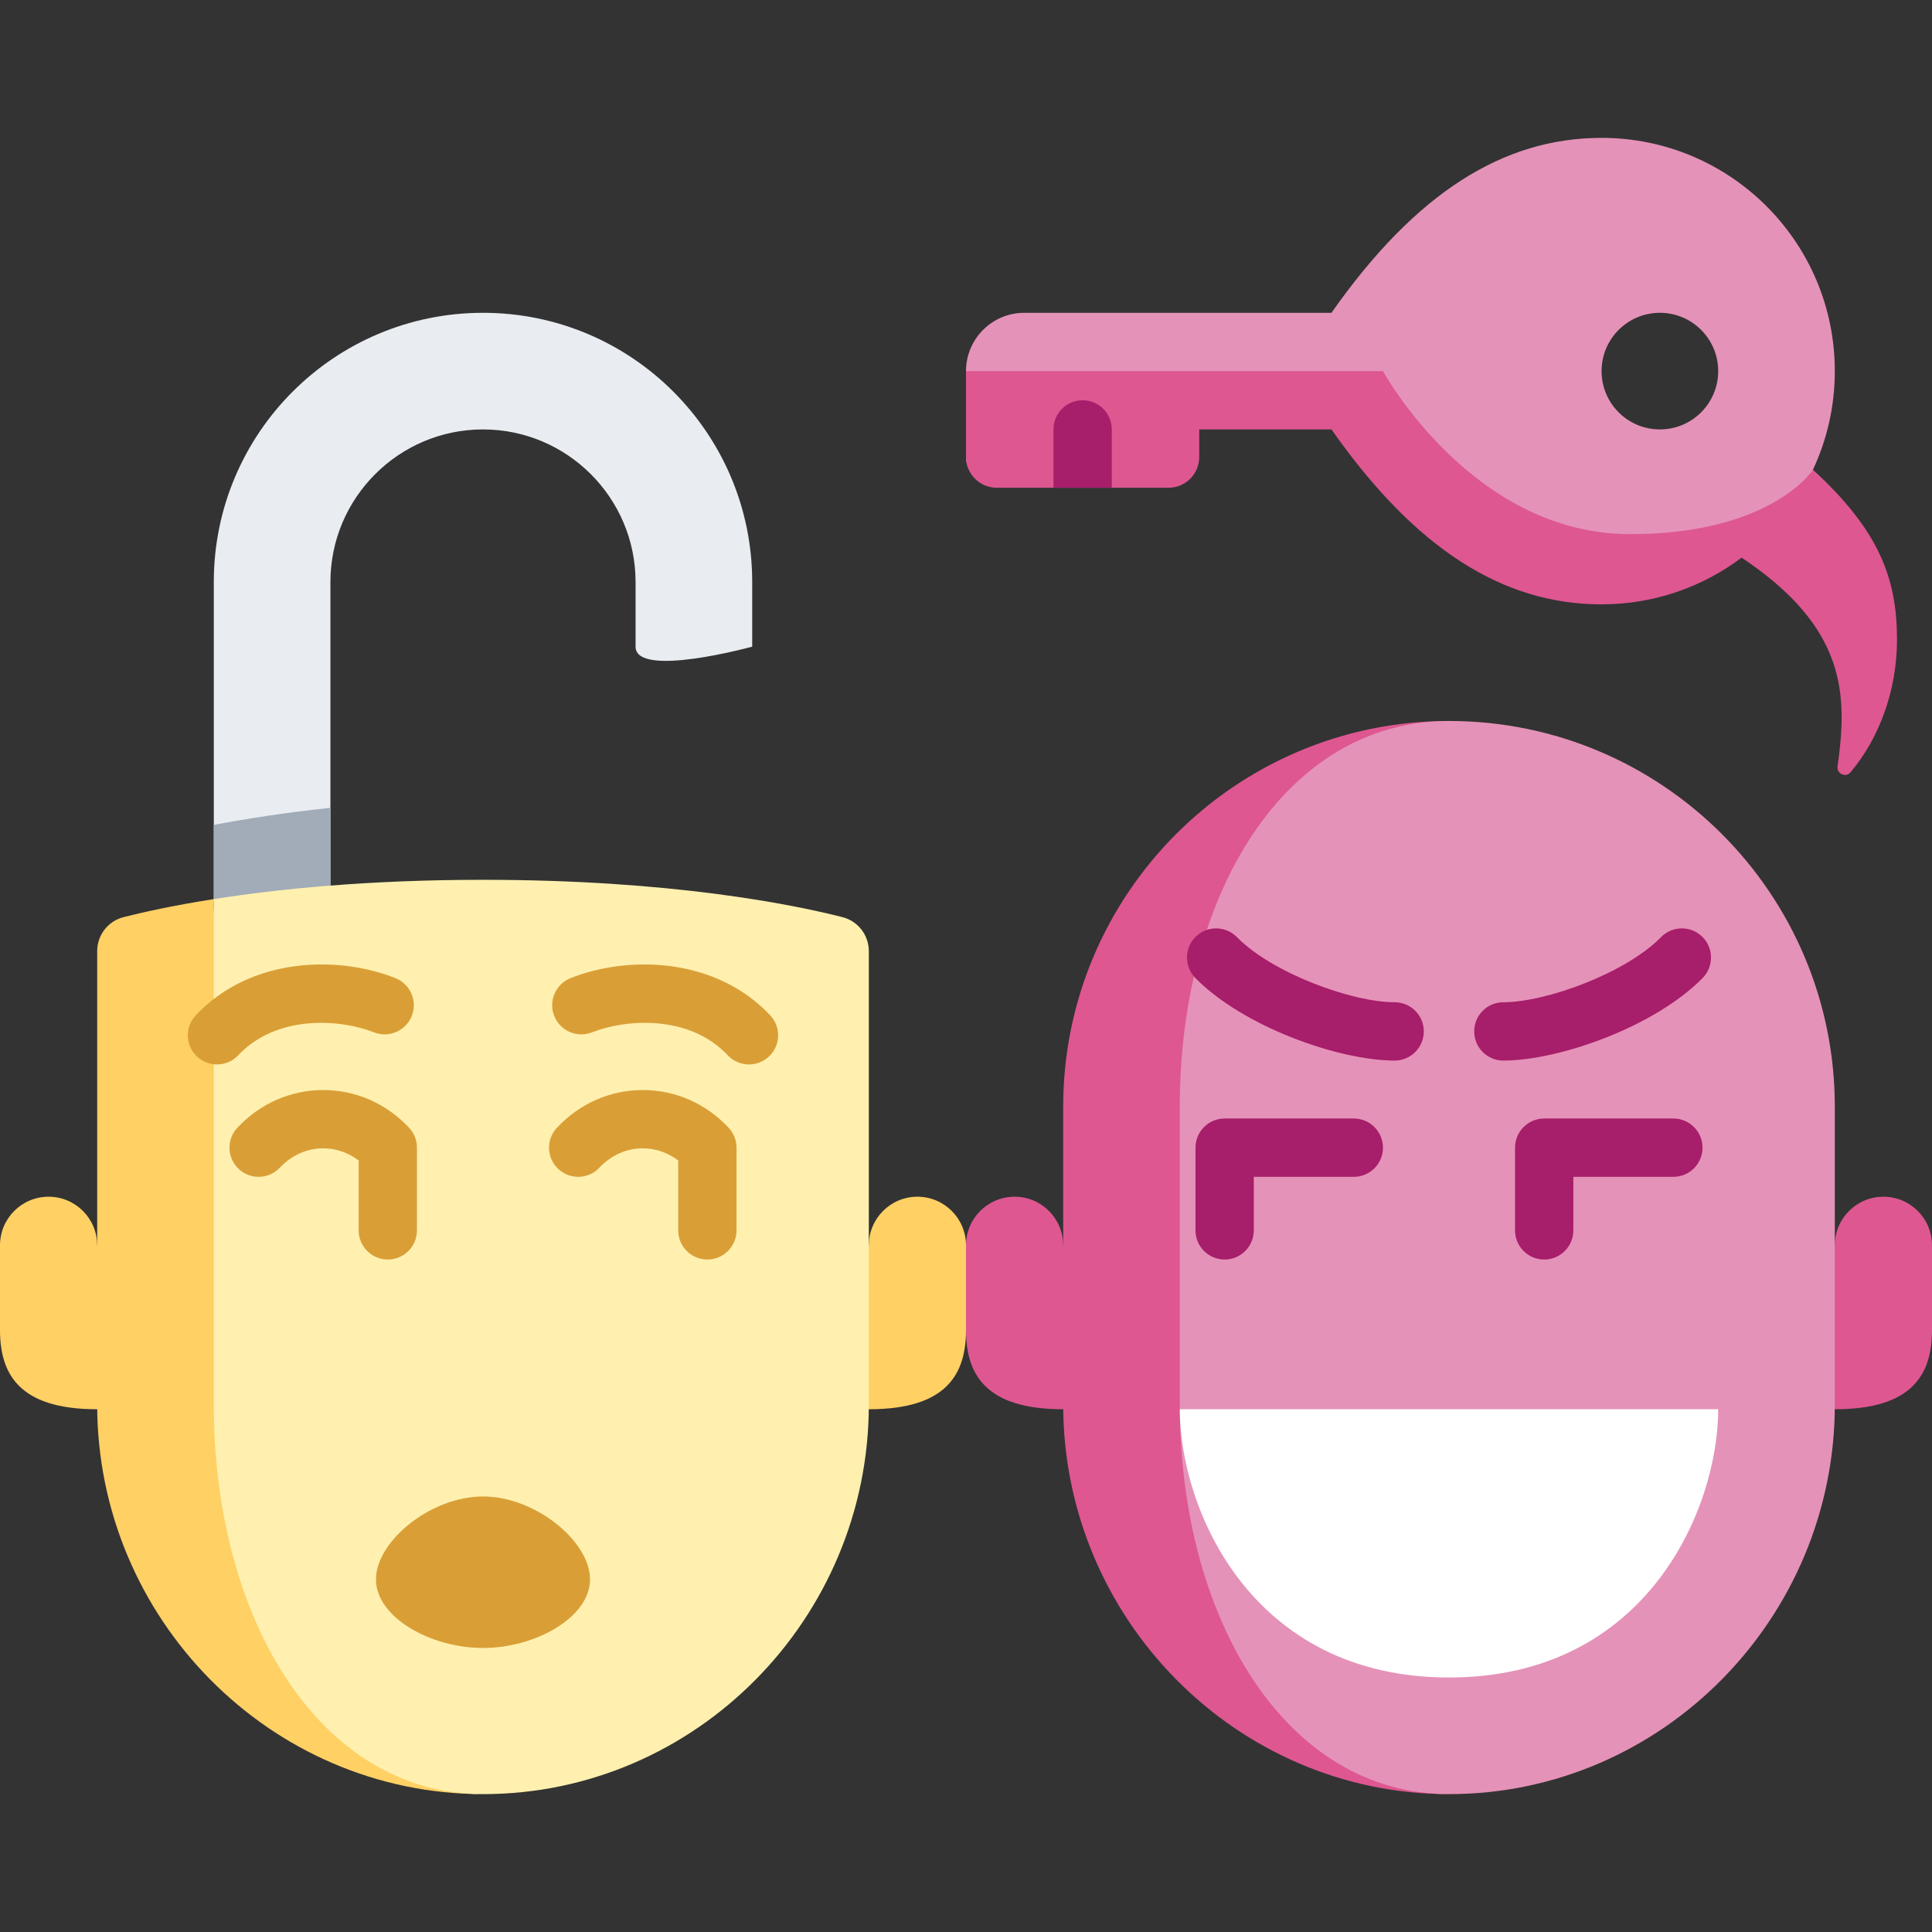 <svg id="Capa_1" enable-background="new 0 0 497 497" height="512" viewBox="0 0 497 497" width="512" xmlns="http://www.w3.org/2000/svg"><rect x="0" y="0" width="497" height="497" fill="#333333" stroke="none"/><g><path d="m472.072 362.522c20.072 0 24.928-9.136 24.928-20.406s0-14.861 0-21.765-5.596-12.5-12.5-12.5-12.5 5.596-12.5 12.5h-198.5c0-6.904-5.596-12.5-12.5-12.5s-12.5 5.596-12.5 12.5v21.765c0 11.27 4.857 20.406 24.928 20.406z" fill="#de5791"/><path d="m223.572 362.522c20.072 0 24.928-9.136 24.928-20.406s0-14.861 0-21.765-5.596-12.5-12.5-12.5-12.5 5.596-12.5 12.5h-198.5c0-6.904-5.597-12.5-12.5-12.5-6.904 0-12.5 5.596-12.5 12.5v21.765c0 11.27 4.857 20.406 24.928 20.406z" fill="#ffd064"/><path d="m372.75 185.468c-54.814 0-99.25 44.436-99.25 99.25v76.661c0 54.884 44.436 100.153 99.25 100.153-42.127 0-42.127-276.064 0-276.064z" fill="#de5791"/><path d="m472 361.379c0-18.857 0-65.989 0-76.661 0-54.814-44.436-99.25-99.25-99.25-42.127 0-69.25 44.436-69.25 99.25v76.661c0 54.884 27.123 100.153 69.25 100.153 54.814 0 99.25-45.27 99.25-100.153z" fill="#e592b8"/><path d="m55 232.196s0-62.162 0-82.478c0-38.246 31.004-69.25 69.25-69.25s69.25 31.004 69.25 69.25v16.632s-30 8.232-30 0c0-6.576 0-12.278 0-16.632 0-21.642-17.607-39.25-39.25-39.25s-39.25 17.608-39.25 39.25v78.094z" fill="#e9edf1"/><path d="m85 207.807c-11.217 1.194-21.233 2.735-30 4.391v19.997l30-4.384z" fill="#a2abb8"/><path d="m55 231.287c-10.441 1.642-18.206 3.371-23.21 4.643-3.999 1.016-6.79 4.615-6.79 8.741v116.708c0 54.884 44.436 100.153 99.25 100.153-42.127 0-69.25-187.347-69.25-230.245z" fill="#ffd064"/><path d="m223.5 361.379v-116.708c0-4.126-2.792-7.725-6.79-8.741-12.9-3.278-44.06-9.603-92.46-9.603-29.624 0-52.777 2.37-69.25 4.96v130.092c0 54.884 27.123 100.153 69.25 100.153 54.814 0 99.25-45.27 99.25-100.153z" fill="#fff0af"/><path d="m303.5 362.521c0 25.324 18.107 69.011 69.25 69.011s69.25-43.687 69.25-69.011z" fill="#fff"/><path d="m466.354 120.9-.02.024c3.628-7.729 5.666-16.353 5.666-25.456 0-33.137-26.863-60-60-60-25.268 0-47.821 14.129-69.487 45h-79.013c-8.284 0-15 6.716-15 15v22.11c0 4.358 3.533 5.782 7.89 5.782h44.22c4.358 0 6.726-2.543 6.726-6.901l-.16-7.032 36.513.16c21.664 30.879 43.044 44.52 68.311 44.52 13.528 0 36.103-12.491 36.103-12.491 27.126 18.084 27.872 35.329 25.303 53.648-.264 1.884 2.101 2.965 3.33 1.513 7.302-8.626 9.481-19.874 9.481-33.062.001-15.572-2.717-27.247-19.863-42.815zm-39.354-10.432c-8.284 0-15-6.716-15-15s6.716-15 15-15 15 6.716 15 15-6.716 15-15 15z" fill="#e592b8"/><path d="m466.354 120.9-.015.018c-.003.007-.009.015-.012.022-.555.82-11.615 16.468-46.948 16.468-40.755 0-63.612-41.94-63.612-41.94h-107.267v22.11c0 4.358 3.532 7.89 7.89 7.89h44.22c4.358 0 7.89-3.532 7.89-7.89v-7.11h34.013c21.664 30.879 44.22 45 69.487 45 13.528 0 26.007-4.479 36.04-12.034l-.014.017c27.126 18.084 27.247 35.391 24.677 53.711-.264 1.884 2.101 2.965 3.33 1.513 7.302-8.626 11.967-20.945 11.967-34.133 0-15.574-4.5-28.074-21.646-43.642z" fill="#de5791"/><path d="m397.237 324.008c-4.143 0-7.5-3.357-7.5-7.5v-21.272c0-4.143 3.357-7.5 7.5-7.5h33.23c4.143 0 7.5 3.357 7.5 7.5s-3.357 7.5-7.5 7.5h-25.73v13.772c0 4.143-3.357 7.5-7.5 7.5z" fill="#a71e6a"/><path d="m315.032 324.008c-4.143 0-7.5-3.357-7.5-7.5v-21.272c0-4.143 3.357-7.5 7.5-7.5h33.23c4.143 0 7.5 3.357 7.5 7.5s-3.357 7.5-7.5 7.5h-25.73v13.772c0 4.143-3.357 7.5-7.5 7.5z" fill="#a71e6a"/><g fill="#d99f36"><path d="m181.968 324.008c-4.143 0-7.5-3.357-7.5-7.5v-17.976c-2.661-2.03-5.818-3.124-9.115-3.124-4.184 0-8.143 1.763-11.148 4.962-2.836 3.019-7.582 3.168-10.602.332s-3.168-7.583-.332-10.602c5.871-6.25 13.713-9.692 22.082-9.692s16.211 3.442 22.082 9.692c1.306 1.391 2.033 3.227 2.033 5.135v21.272c0 4.144-3.358 7.501-7.5 7.501z"/><path d="m99.763 324.008c-4.143 0-7.5-3.357-7.5-7.5v-17.976c-2.661-2.03-5.818-3.124-9.115-3.124-4.184 0-8.143 1.763-11.148 4.962-2.836 3.019-7.582 3.168-10.602.332s-3.168-7.583-.332-10.602c5.871-6.25 13.713-9.692 22.082-9.692s16.211 3.442 22.082 9.692c1.306 1.391 2.033 3.227 2.033 5.135v21.272c0 4.144-3.358 7.501-7.5 7.501z"/><path d="m187.208 271.461c-9.913-10.553-26.3-9.311-34.898-5.899-3.847 1.525-8.209-.354-9.737-4.206-1.527-3.85.355-8.209 4.206-9.737 14.865-5.897 37.28-5.418 51.363 9.573 2.836 3.02 2.688 7.766-.332 10.602-3.016 2.831-7.771 2.681-10.602-.333z"/><path d="m50.69 271.793c-3.02-2.836-3.168-7.582-.332-10.602 14.082-14.991 36.498-15.473 51.363-9.573 3.851 1.528 5.733 5.888 4.206 9.737-1.528 3.851-5.891 5.729-9.737 4.206-8.598-3.412-24.985-4.653-34.898 5.899-2.831 3.015-7.586 3.165-10.602.333z"/></g><path d="m386.732 272.826c-4.143 0-7.5-3.357-7.5-7.5s3.357-7.5 7.5-7.5c10.944 0 31.477-7.471 40.559-16.747 2.898-2.961 7.646-3.009 10.606-.112 2.96 2.898 3.01 7.646.112 10.606-12.262 12.525-36.865 21.253-51.277 21.253z" fill="#a71e6a"/><path d="m358.768 272.826c-14.411 0-39.015-8.729-51.277-21.253-2.897-2.96-2.848-7.708.112-10.606 2.958-2.896 7.706-2.849 10.606.112 9.082 9.276 29.614 16.747 40.559 16.747 4.143 0 7.5 3.357 7.5 7.5s-3.358 7.5-7.5 7.5z" fill="#a71e6a"/><path d="m271 125.468v-15c0-4.143 3.357-7.5 7.5-7.5s7.5 3.357 7.5 7.5v15z" fill="#a71e6a"/><path d="m151.785 406.281c0 9.75-14.011 17.655-27.535 17.655s-27.535-7.904-27.535-17.655 14.011-21.321 27.535-21.321 27.535 11.57 27.535 21.321z" fill="#d99f36"/></g></svg>